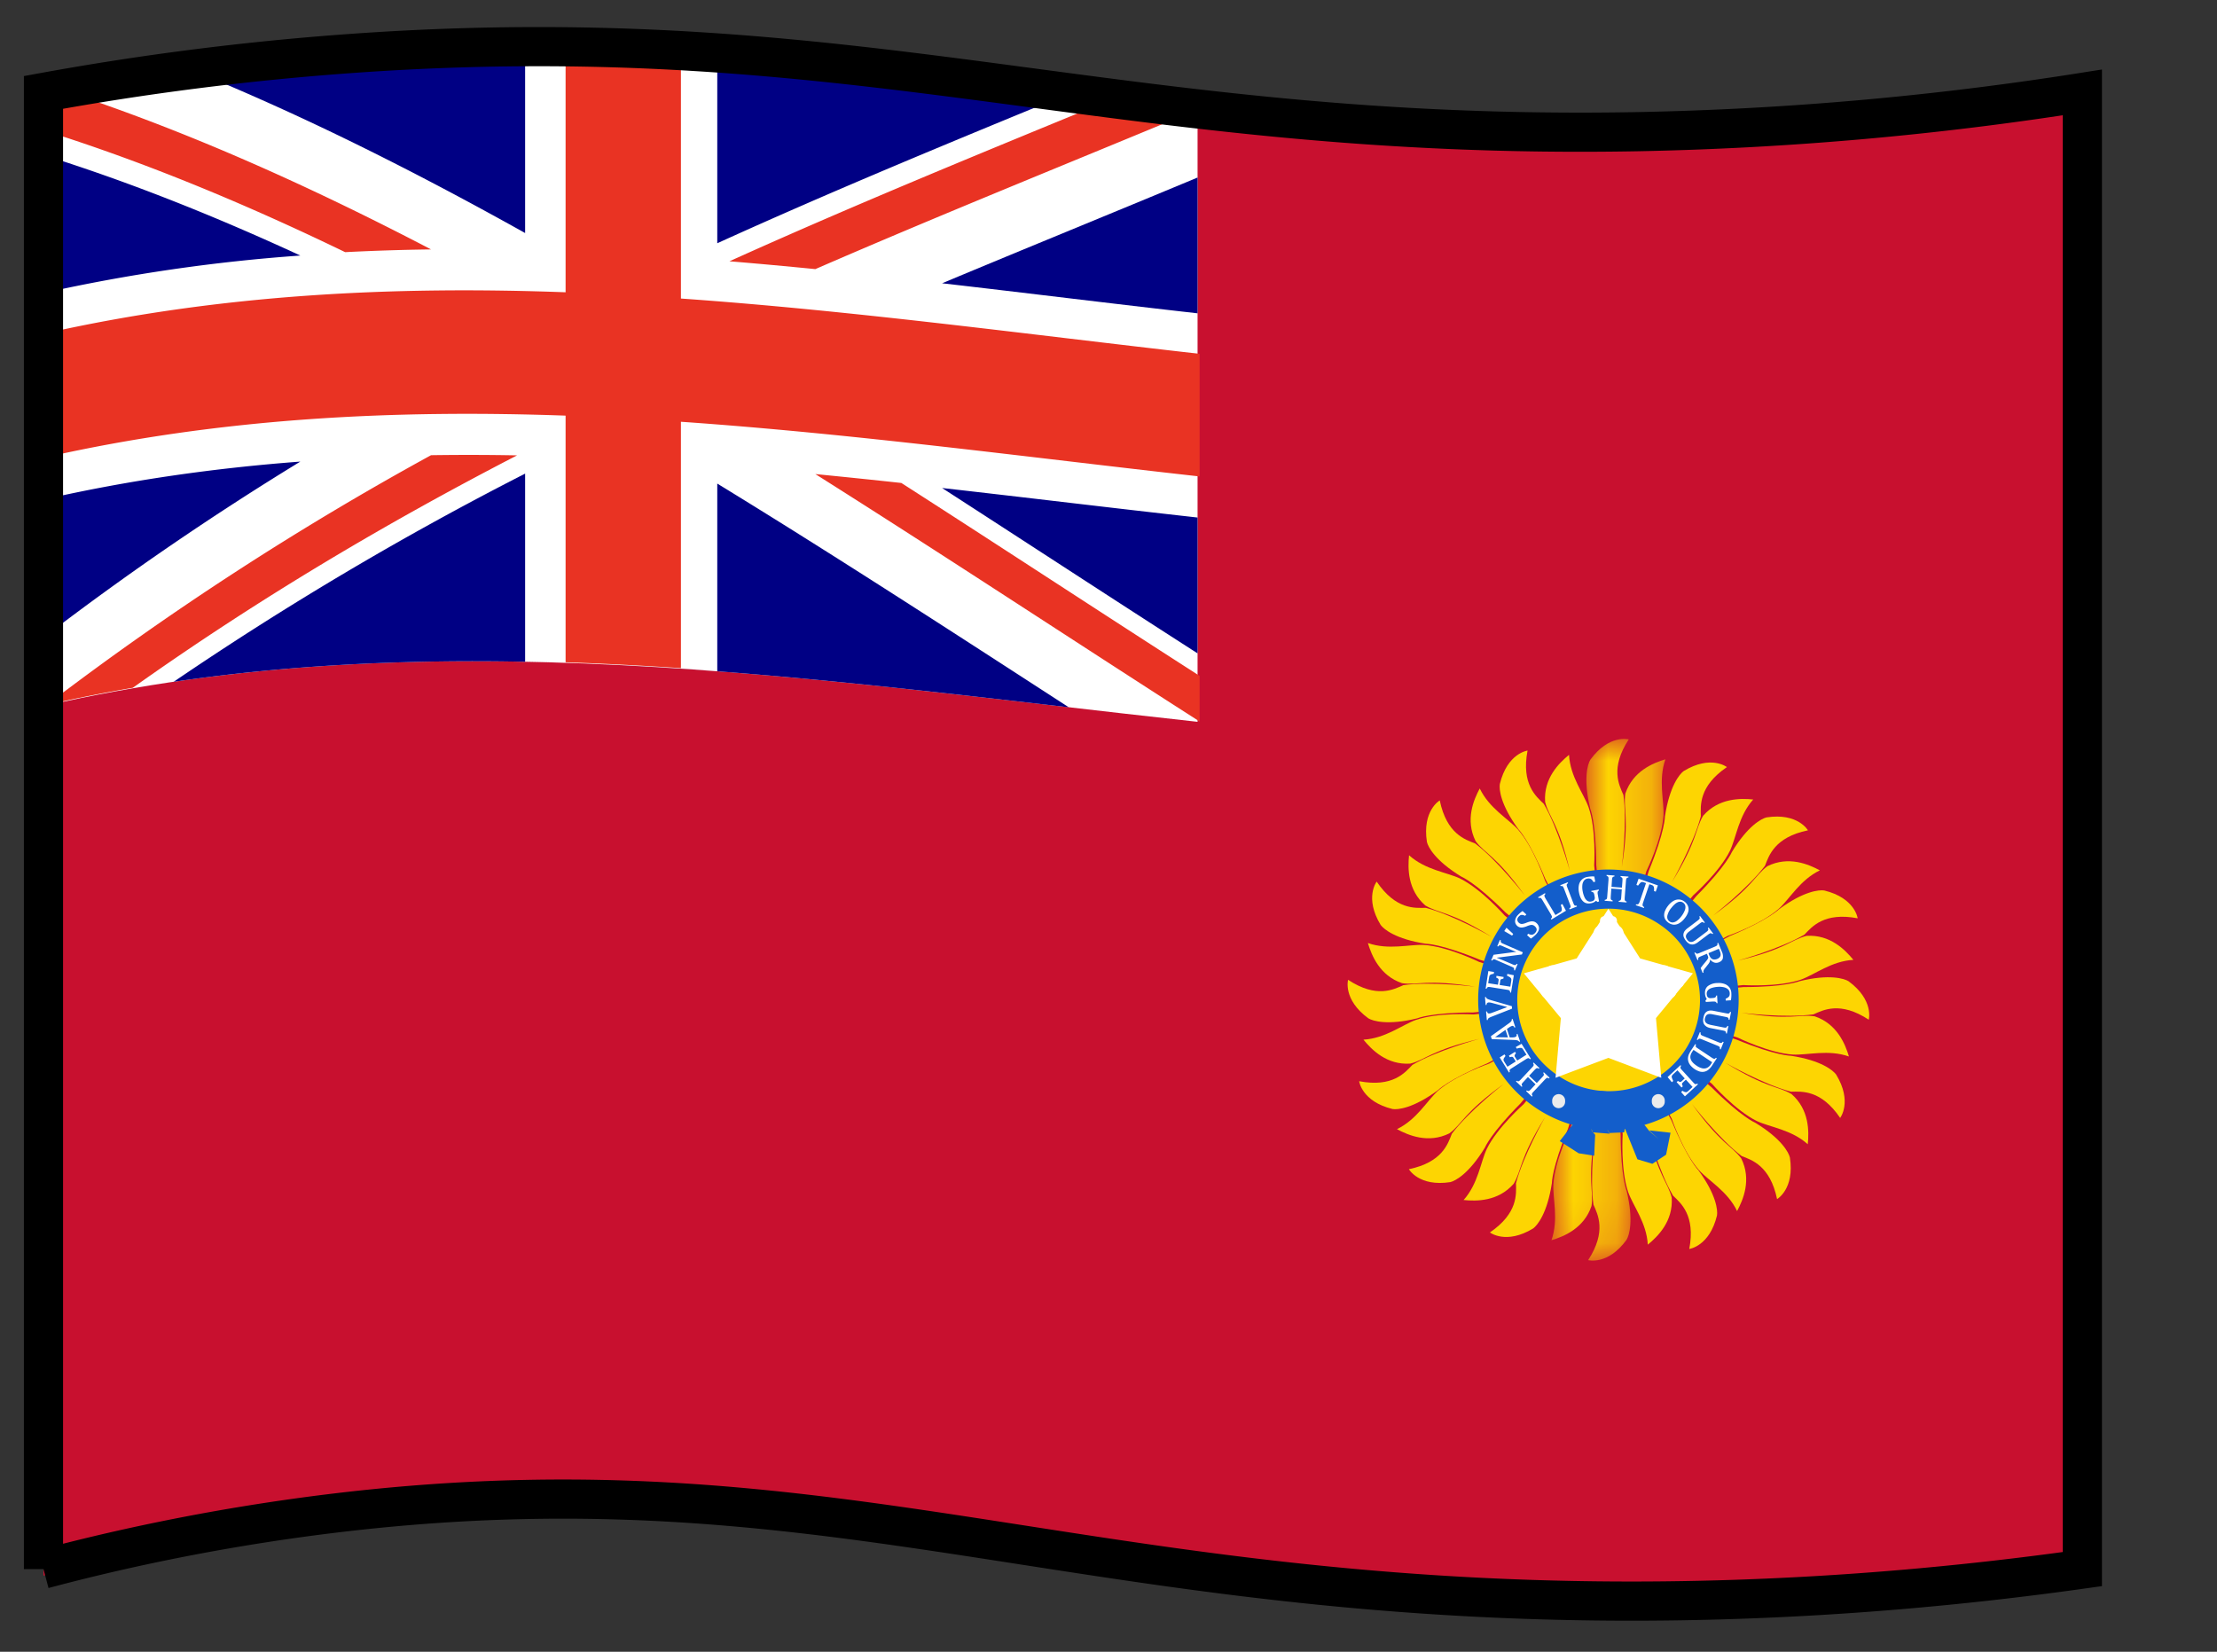 <svg width="51" height="38" xmlns="http://www.w3.org/2000/svg" xmlns:xlink="http://www.w3.org/1999/xlink"><rect width="100%" height="100%" fill="#333333" stroke="none"/><defs><path id="a" d="M0 0h1.818v5.903H0z"/><path id="c" d="M0 0h1.818v5.903H0z"/></defs><g fill="none" fill-rule="evenodd"><path d="M17.29 34.835c-5.188-.362-11.102.186-16.29 1.413V1.976c15.634-3.497 31.268 3.797 46.902.3v33.672c-10.445 2.47-20.165-.386-30.611-1.113z" fill="#C8102F"/><g transform="translate(36.493 17)"><mask id="b" fill="#fff"><use xlink:href="#a"/></mask><path d="M.52 5.903L.227 2.9s.09.786 0 0C.224 1.922.089 1.604.089 1.604s.103.336 0 0C-.077.92.03.579.091.478.522-.114.975.01.975.01s-.115-.016 0 0C.543.67.753 1.06.852 1.288c.09.637-.036 1.658-.036 1.658s-.182 1.137 0 0c.181-1.138.027-1.319.081-1.69.174-.517.638-.702.921-.788-.167.478-.028.95-.044 1.288-.032.547-.391 1.28-.391 1.28L.521 5.904z" fill="#FDD502" mask="url(#b)"/></g><path d="M36.97 22.885l-1.42-2.661s.383.69 0 0c-.374-.904-.62-1.146-.62-1.146s.223.272 0 0c-.415-.567-.447-.924-.428-1.04.172-.712.638-.771.638-.771s-.112.029 0 0c-.147.775.196 1.055.374 1.227.327.553.6 1.545.6 1.545s.266 1.121 0 0c-.267-1.12-.479-1.229-.57-1.592-.037-.544.321-.894.55-1.081.028.505.337.888.45 1.206.18.518.128 1.334.128 1.334l.298 2.98z" fill="#FDD502"/><path d="M36.956 22.902l-2.327-1.914s.617.492 0 0c-.691-.691-1.011-.82-1.011-.82s.31.165 0 0c-.6-.365-.766-.682-.793-.798-.112-.723.295-.956.295-.956s-.092.07 0 0c.161.772.584.9.814.99.514.386 1.144 1.198 1.144 1.198s.674.933 0 0-.91-.952-1.134-1.253c-.241-.489-.044-.95.096-1.21.219.456.65.692.877.942.363.41.627 1.183.627 1.183l1.412 2.638z" fill="#FDD502"/><path d="M36.926 22.958l-2.88-.877s.757.218 0 0c-.903-.373-1.248-.37-1.248-.37s.35.034 0 0c-.693-.106-.967-.336-1.037-.432-.38-.625-.092-.997-.092-.997s-.059.1 0 0c.443.652.883.607 1.13.603.622.16 1.514.667 1.514.667s.979.604 0 0c-.979-.603-1.205-.53-1.526-.722-.41-.359-.403-.86-.373-1.154.376.337.864.39 1.17.533.491.24 1.03.853 1.03.853l2.312 1.896z" fill="#FDD502"/><path d="M36.889 22.996l-2.996.296s.783-.09 0 0c-.976 0-1.294.136-1.294.136s.336-.103 0 0c-.68.167-1.022.06-1.122-.001-.59-.433-.466-.886-.466-.886s-.016.114 0 0c.658.432 1.047.222 1.273.123.636-.091 1.654.036 1.654.036s1.135.182 0 0c-1.134-.182-1.315-.027-1.686-.082-.514-.174-.7-.64-.785-.923.477.167.948.028 1.285.044.545.032 1.277.392 1.277.392l2.86.865z" fill="#FDD502"/><path d="M36.87 23.04l-2.654 1.422s.689-.384 0 0c-.902.376-1.143.622-1.143.622s.27-.224 0 0c-.566.416-.922.449-1.038.43-.71-.173-.769-.64-.769-.64s.029.112 0 0c.773.147 1.053-.196 1.224-.375.552-.328 1.542-.6 1.542-.6s1.117-.268 0 0c-1.118.266-1.226.478-1.59.57-.541.036-.89-.322-1.077-.551.504-.029.886-.338 1.203-.453.517-.18 1.33-.127 1.33-.127l2.972-.299z" fill="#FDD502"/><path d="M36.887 23.053l-1.91 2.333s.491-.619 0 0c-.688.693-.818 1.014-.818 1.014s.165-.311 0 0c-.363.6-.68.767-.795.795-.722.112-.954-.297-.954-.297s.07.093 0 0c.77-.16.898-.585.988-.815.385-.515 1.195-1.147 1.195-1.147s.93-.676 0 0c-.931.675-.95.913-1.25 1.137-.488.242-.947.044-1.207-.096.455-.22.69-.652.94-.88.408-.364 1.18-.628 1.18-.628l2.631-1.416z" fill="#FDD502"/><path d="M36.942 23.083l-.873 2.888s.217-.76 0 0c-.372.904-.37 1.25-.37 1.25s.034-.35 0 0c-.106.695-.335.97-.43 1.04-.625.38-.995.092-.995.092s.1.06 0 0c.65-.444.605-.885.6-1.132.16-.624.667-1.518.667-1.518s.602-.982 0 0c-.602.981-.529 1.208-.72 1.53-.359.41-.858.404-1.152.374.336-.377.388-.867.532-1.173.239-.493.85-1.033.85-1.033l1.891-2.318z" fill="#FDD502"/><g transform="translate(35.69 23.097)"><mask id="d" fill="#fff"><use xlink:href="#c"/></mask><path d="M1.297 0l.295 3.003s-.09-.785 0 0c.002.978.137 1.297.137 1.297s-.103-.337 0 0c.166.683.06 1.025-.002 1.126-.43.591-.883.467-.883.467s.114.016 0 0c.43-.66.221-1.05.122-1.277-.09-.637.036-1.658.036-1.658s.182-1.138 0 0C.821 4.095.975 4.276.921 4.648c-.174.516-.638.702-.921.787.167-.478.028-.95.044-1.288.032-.547.391-1.28.391-1.28L1.297 0z" fill="#FDD502" mask="url(#d)"/></g><path d="M37.03 23.115l1.42 2.661s-.383-.69 0 0c.374.904.62 1.146.62 1.146s-.223-.271 0 0c.415.567.447.924.428 1.04-.172.712-.638.771-.638.771s.112-.029 0 0c.147-.775-.196-1.055-.374-1.227-.327-.553-.6-1.545-.6-1.545s-.266-1.121 0 0c.267 1.12.479 1.229.57 1.592.037.544-.321.894-.55 1.081-.028-.505-.337-.888-.45-1.206-.18-.518-.128-1.334-.128-1.334l-.298-2.98z" fill="#FDD502"/><path d="M37.044 23.098l2.327 1.914s-.617-.492 0 0c.691.691 1.011.82 1.011.82s-.31-.165 0 0c.6.365.766.682.793.798.112.723-.295.956-.295.956s.092-.07 0 0c-.161-.772-.584-.9-.814-.99-.514-.386-1.144-1.198-1.144-1.198s-.674-.933 0 0 .91.952 1.134 1.253c.241.489.044.95-.096 1.21-.219-.456-.65-.692-.877-.942-.363-.41-.627-1.183-.627-1.183l-1.412-2.638z" fill="#FDD502"/><path d="M37.074 23.043l2.88.876s-.757-.218 0 0c.903.373 1.248.37 1.248.37s-.35-.034 0 0c.693.106.967.336 1.037.432.38.625.092.997.092.997s.059-.1 0 0c-.443-.652-.883-.607-1.13-.603-.622-.16-1.514-.667-1.514-.667s-.979-.604 0 0c.979.603 1.205.53 1.526.722.41.359.403.86.373 1.154-.376-.337-.864-.39-1.17-.533-.491-.24-1.03-.853-1.03-.853l-2.312-1.895z" fill="#FDD502"/><path d="M37.111 23.004l2.996-.296s-.783.09 0 0c.976 0 1.294-.136 1.294-.136s-.336.103 0 0c.68-.167 1.022-.06 1.122.001.59.433.466.886.466.886s.016-.114 0 0c-.658-.432-1.047-.222-1.273-.123-.636.091-1.654-.036-1.654-.036s-1.135-.182 0 0c1.134.182 1.315.027 1.686.082.514.174.7.64.785.923-.477-.167-.948-.028-1.285-.044-.545-.032-1.277-.392-1.277-.392l-2.86-.865z" fill="#FDD502"/><path d="M37.13 22.96l2.654-1.422s-.689.384 0 0c.901-.376 1.143-.622 1.143-.622s-.27.224 0 0c.566-.416.922-.449 1.038-.43.71.173.769.64.769.64s-.029-.112 0 0c-.773-.147-1.053.196-1.224.375-.552.328-1.542.601-1.542.601s-1.117.267 0 0c1.118-.267 1.226-.48 1.59-.572.541-.035.89.323 1.077.552-.504.029-.886.338-1.203.453-.517.18-1.33.127-1.33.127l-2.972.299z" fill="#FDD502"/><path d="M37.113 22.947l1.91-2.333s-.491.619 0 0c.688-.693.818-1.014.818-1.014s-.165.311 0 0c.363-.6.68-.767.795-.795.722-.112.954.297.954.297s-.07-.093 0 0c-.77.16-.898.585-.988.815-.385.515-1.195 1.147-1.195 1.147s-.93.676 0 0c.931-.675.95-.913 1.25-1.137.488-.241.947-.044 1.207.096-.455.22-.69.652-.94.88-.408.364-1.18.628-1.18.628l-2.631 1.416z" fill="#FDD502"/><path d="M37.058 22.917l.873-2.888s-.217.76 0 0c.372-.904.37-1.25.37-1.25s-.034.35 0 0c.106-.695.335-.97.43-1.04.625-.38.995-.092.995-.092s-.1-.06 0 0c-.65.444-.605.885-.6 1.132-.16.624-.667 1.518-.667 1.518s-.602.982 0 0c.602-.981.529-1.208.72-1.53.359-.41.858-.404 1.152-.374-.336.377-.388.867-.532 1.173-.239.493-.85 1.033-.85 1.033l-1.891 2.318z" fill="#FDD502"/><path d="M39.996 23a2.996 2.996 0 11-5.992 0 2.996 2.996 0 015.992 0" fill="#135ECB"/><path fill="#135ECB" d="M36.248 25.782l-.368.47.435.28.358.056.022-.481-.078-.09-.011-.145z"/><path d="M35.78 24.704a2.095 2.095 0 112.437-3.409l.002.001a2.095 2.095 0 11-2.436 3.409l-.002-.001z" fill="#FDD502"/><path fill="#FDD502" d="M35.775 21.299l1.164 1.616-.991-1.728 1 1.723-.818-1.818.826 1.813-.634-1.889.644 1.885-.447-1.942.457 1.94-.254-1.977.264 1.975-.06-1.992.07 1.99.136-1.987-.126 1.988.33-1.965-.32 1.966.522-1.923-.511 1.925.707-1.863-.698 1.866.887-1.784-.877 1.788 1.057-1.689-1.048 1.694 1.217-1.577-1.209 1.583 1.367-1.45-1.359 1.456 1.502-1.309-1.495 1.317 1.623-1.156-1.616 1.164 1.728-.991-1.723 1 1.818-.818-1.813.826 1.889-.634-1.885.644 1.942-.447-1.94.457 1.977-.254-1.974.264 1.991-.06-1.99.07 1.987.136-1.988-.126 1.965.33-1.966-.32 1.923.522-1.925-.511 1.863.707-1.866-.698 1.784.887-1.788-.877 1.689 1.057-1.694-1.048 1.577 1.217-1.583-1.209 1.45 1.367-1.456-1.359 1.309 1.502-1.317-1.495 1.156 1.623-1.164-1.616.991 1.728-1-1.723.817 1.818-.825-1.813.634 1.889-.644-1.885.447 1.942-.457-1.94.254 1.977-.264-1.974.06 1.991-.07-1.99-.136 1.987.126-1.988-.33 1.965.32-1.966-.522 1.923.511-1.925-.707 1.863.698-1.866-.887 1.784.877-1.788-1.057 1.689 1.048-1.694-1.217 1.577 1.209-1.583-1.367 1.45 1.359-1.456-1.502 1.309 1.495-1.317-1.623 1.156 1.616-1.164-1.728.991 1.723-1-1.818.817 1.813-.825-1.889.634 1.885-.644-1.942.447 1.94-.457-1.977.254 1.974-.264-1.991.06 1.99-.07-1.987-.136 1.988.126-1.965-.33 1.966.32-1.923-.522 1.925.511-1.863-.707 1.866.698-1.784-.887 1.788.877-1.689-1.057 1.694 1.048-1.577-1.217 1.583 1.209-1.45-1.367 1.456 1.359-1.309-1.502 1.317 1.495z"/><path d="M36.004 25.333a.149.149 0 11-.297 0 .149.149 0 11.297-.001zm2.292 0a.149.149 0 11-.297 0 .149.149 0 11.297-.001z" fill="#ECECEC"/><path fill="#135ECB" d="M36.54 25.115l-.094.349.19.586.394.031-.11-.205.095.19.347-.016.08-.444.11-.127-.064-.3-.631-.08z"/><path fill="#135ECB" d="M37.552 25.52l.385.496.222.194-.22-.205.49.054-.102.505-.316.21-.344-.104-.282-.696.05-.283z"/><path d="M38.658 24.505l-.296.274.097.118.032-.029a1.645 1.645 0 01-.031-.073.09.09 0 01-.004-.029c0-.009.004-.016.009-.024a.139.139 0 01.023-.027l.1-.092.168.187-.068.062a.066.066 0 01-.026.017.047.047 0 01-.026-.002.162.162 0 01-.037-.02l-.03.028.113.123.03-.027a.168.168 0 01-.017-.04.045.045 0 010-.026.07.07 0 01.02-.024l.067-.063.154.168-.1.094a.15.15 0 01-.024.018.05.05 0 01-.02.008c-.008 0-.016 0-.025-.002a.167.167 0 01-.029-.01.39.39 0 01-.035-.02l-.03.03.087.098.3-.277-.015-.016a.154.154 0 01-.028.012.036.036 0 01-.018 0 .056.056 0 01-.02-.012.285.285 0 01-.03-.03l-.255-.279a.29.29 0 01-.03-.037.042.042 0 01-.007-.026.09.09 0 01.016-.037l-.015-.015zm-3.378-.06l-.014.015a.13.13 0 01.012.023l.003.015a.04.04 0 01-.003.014.082.082 0 01-.01.018.429.429 0 01-.026.029l-.257.275a.261.261 0 01-.038.035.037.037 0 01-.025.007.091.091 0 01-.034-.013l-.015.015.133.126.014-.015a.097.097 0 01-.015-.034c0-.008.001-.016.006-.024a.24.24 0 01.033-.04l.105-.114.175.168-.105.113a.281.281 0 01-.032.03.056.056 0 01-.02.01.04.04 0 01-.018 0 .12.12 0 01-.027-.012l-.015.016.133.126.015-.015a.157.157 0 01-.014-.027.038.038 0 010-.019.052.052 0 01.008-.02.329.329 0 01.03-.034l.257-.274a.294.294 0 01.035-.033.04.04 0 01.025-.01c.009 0 .021.005.037.014l.014-.016-.133-.126-.014.016c.008.011.012.02.014.027a.038.038 0 010 .019.057.057 0 01-.009.02.347.347 0 01-.028.032l-.125.133-.176-.167.125-.133a.253.253 0 01.038-.035.038.038 0 01.025-.007c.008 0 .02.005.034.013l.015-.015-.133-.126zm3.678-.292l.429.284a.926.926 0 01-.03.048.22.22 0 01-.082.078.169.169 0 01-.109.015.357.357 0 01-.135-.06.565.565 0 01-.064-.049.318.318 0 01-.047-.051.205.205 0 01-.028-.056.144.144 0 01-.007-.055.19.19 0 01.013-.055.319.319 0 01.031-.057.371.371 0 01.03-.042zm.04-.134l-.087.131a.746.746 0 00-.058.102.269.269 0 00-.022.08.23.23 0 00.008.087.26.26 0 00.051.093.454.454 0 00.213.14.23.23 0 00.104.003.233.233 0 00.093-.045.42.42 0 00.089-.103l.104-.16-.018-.012-.024.02a.036.036 0 01-.017.003.055.055 0 01-.022-.006.293.293 0 01-.038-.022l-.314-.209-.036-.025a.057.057 0 01-.014-.018.038.038 0 01-.002-.018.13.13 0 01.007-.03l-.018-.011zm-3.996-.006l-.133.075.023.036.045-.012a.196.196 0 01.032-.005c.01 0 .02 0 .029.002a.05.05 0 01.022.012.137.137 0 01.022.029l.072.114-.212.134-.05-.08a.065.065 0 01-.011-.028c0-.008.001-.016.006-.025a.156.156 0 01.026-.033l-.021-.034-.141.089.02.035a.17.17 0 01.043-.01c.01 0 .018 0 .025.005a.072.072 0 01.02.023l.05.079-.192.122-.073-.117a.167.167 0 01-.014-.027c-.003-.007-.004-.014-.003-.022a.07.07 0 01.006-.023.343.343 0 01.04-.058l-.023-.037-.111.07.215.347.018-.012a.146.146 0 01-.006-.029c0-.006 0-.012.003-.018a.052.052 0 01.014-.017.311.311 0 01.036-.025l.318-.202a.285.285 0 01.042-.023.042.042 0 01.027-.003c.008.002.019.01.032.023l.018-.012-.214-.343zm4.101-.267l-.069.172.02.008a.131.131 0 01.02-.023.035.035 0 01.017-.007.058.058 0 01.022.002.32.32 0 01.04.014l.349.142a.299.299 0 01.04.019c.008.005.013.01.017.015.003.005.005.01.006.017l-.001.03.019.007.069-.17-.02-.008a.144.144 0 01-.02.022.041.041 0 01-.016.008.054.054 0 01-.022-.002.282.282 0 01-.041-.014l-.349-.143a.297.297 0 01-.043-.02.045.045 0 01-.018-.021.089.089 0 010-.04l-.02-.008zm-4.471-.053l.058.173-.297-.005.239-.168zm.164-.252l-.02.007a.073.073 0 01-.004.034.085.085 0 01-.021.028.457.457 0 01-.043.034l-.412.295.02.066.514.02a.289.289 0 01.077.01c.02.007.032.017.04.032l.021-.007-.06-.177-.019.007a.076.076 0 01-.003.044c-.005.011-.016.019-.032.024a.136.136 0 01-.03.007.442.442 0 01-.05.001h-.045l-.064-.194.048-.033c.012-.01.024-.016.034-.022l.029-.013a.05.05 0 01.025-.003.035.035 0 01.019.01.15.15 0 01.019.029l.02-.007-.063-.192zm4.536-.192a.156.156 0 00-.068.023.141.141 0 00-.05.054.307.307 0 00-.028.087.282.282 0 00-.007.076.18.18 0 00.014.059.146.146 0 00.032.044.192.192 0 00.052.037c.02.01.047.018.078.024l.274.053c.023.005.04.009.049.013.009.004.016.01.02.017a.093.093 0 01.007.037l.02.005.034-.172-.021-.005a.098.098 0 01-.021.032.04.04 0 01-.023.009.225.225 0 01-.051-.006l-.266-.053a.51.51 0 01-.083-.022.13.13 0 01-.048-.031.095.095 0 01-.026-.044.131.131 0 010-.055.186.186 0 01.019-.053.094.094 0 01.029-.034.107.107 0 01.049-.016c.02-.002.043 0 .07.005l.303.06a.23.23 0 01.049.013c.01.004.016.01.02.017.004.007.006.02.007.036l.02.004.035-.18-.021-.004a.113.113 0 01-.016.026.038.038 0 01-.014.01.054.054 0 01-.02.002.282.282 0 01-.045-.006l-.28-.055a.327.327 0 00-.093-.007zm-5.15-.313l-.021.002.015.183.02-.001c.002-.02.006-.034.014-.043.007-.008.02-.014.037-.015h.012l.015.001.018.003.018.004.365.097-.345.13a.406.406 0 01-.037.013.161.161 0 01-.032.006c-.011 0-.02 0-.026-.003a.034.034 0 01-.016-.014.12.12 0 01-.011-.03l-.022.002.017.196h.02a.074.074 0 01.01-.031.08.08 0 01.025-.021.335.335 0 01.054-.025l.47-.185-.003-.057-.494-.143a.443.443 0 01-.06-.021.09.09 0 01-.028-.02.08.08 0 01-.015-.028zm5.326-.321a.373.373 0 00-.22.07c-.048.04-.07.096-.066.17a.284.284 0 00.012.071c.007.02.017.04.03.058l-.032.034.01.033.15-.01a.431.431 0 01.043 0 .08.08 0 01.024.004.047.047 0 01.018.011.074.074 0 01.013.023h.02l-.01-.177h-.02a.081.081 0 01-.014.036.052.052 0 01-.026.016.274.274 0 01-.056.007l-.026.002c-.031.002-.055-.005-.07-.02-.016-.017-.025-.041-.027-.075a.117.117 0 01.026-.084.191.191 0 01.088-.055.548.548 0 01.144-.026.453.453 0 01.144.011c.04.011.071.028.093.05a.13.13 0 01.035.082.15.15 0 01-.006.058.09.09 0 01-.03.04.199.199 0 01-.058.032l.002.043.119-.007a.716.716 0 00.01-.163.24.24 0 00-.044-.132.241.241 0 00-.113-.081.397.397 0 00-.163-.021zm-5.27-.275l-.062.404.02.004a.152.152 0 01.016-.028.035.035 0 01.014-.01.052.052 0 01.022-.005c.009 0 .023.002.043.005l.37.059a.28.28 0 01.048.01c.01.004.017.01.022.016a.11.11 0 01.009.038l.02.003.064-.4-.15-.031-.006.042c.018.01.032.016.042.02a.2.2 0 01.028.018.085.085 0 01.02.02.054.054 0 01.009.025.14.14 0 01-.002.035l-.021.134-.247-.039.014-.093a.064.064 0 01.01-.029.044.044 0 01.022-.014.154.154 0 01.04-.008l.007-.04-.164-.027-.007.042c.017.007.03.013.038.019a.045.045 0 01.016.021.067.067 0 010 .03l-.014.093-.225-.035.022-.137a.155.155 0 01.007-.029.051.051 0 01.012-.019.067.067 0 01.019-.014.165.165 0 01.029-.01.372.372 0 01.039-.007l.007-.042-.13-.021zm5.302-.511a.896.896 0 01.026.058.19.19 0 01.016.078.096.096 0 01-.022.056.149.149 0 01-.058.04.168.168 0 01-.067.013.103.103 0 01-.086-.045.286.286 0 01-.03-.055l-.017-.046.238-.1zm-.014-.139l-.02.009a.147.147 0 01.002.03.038.038 0 01-.006.017.054.054 0 01-.017.014.312.312 0 01-.04.02l-.348.143a.313.313 0 01-.045.016.042.042 0 01-.027-.002.087.087 0 01-.028-.027l-.019.008.07.17.02-.008a.147.147 0 01-.002-.03.04.04 0 01.006-.017.056.056 0 01.017-.014.293.293 0 01.041-.02l.136-.057.019.045a.152.152 0 01.01.03.06.06 0 010 .022.09.09 0 01-.013.027.464.464 0 01-.034.046l-.053.063a2.571 2.571 0 00-.073.096l.046.112.02-.008a.082.082 0 01-.002-.035.112.112 0 01.014-.034.423.423 0 01.034-.045l.05-.064a.313.313 0 00.043-.063.127.127 0 00.01-.054l.005-.002a.21.21 0 00.097.067c.034.01.07.007.106-.008.048-.02.077-.05.087-.09a.262.262 0 00-.024-.157l-.082-.2zm-5.021-.067l-.062.144.02.008a.125.125 0 01.02-.021.034.034 0 01.016-.007c.005 0 .013 0 .022.003a.328.328 0 01.04.015l.085.037.13.055.099.04-.002.004a.746.746 0 00-.101.01l-.414.054-.054.126.02.009a.153.153 0 01.02-.022.037.037 0 01.017-.009.054.054 0 01.022.002.35.35 0 01.04.017l.346.15c.02.008.033.015.042.02a.044.044 0 01.018.022.089.089 0 010 .04l.019.007.063-.146-.019-.009a.13.13 0 01-.021.023.039.039 0 01-.018.007.06.06 0 01-.022-.003.323.323 0 01-.04-.015l-.081-.035a11.137 11.137 0 00-.273-.113l.003-.006a.715.715 0 00.038-.003l.064-.008.468-.061.021-.05-.446-.195a.292.292 0 01-.041-.02.05.05 0 01-.016-.016.04.04 0 01-.005-.017c0-.006 0-.016.002-.029l-.02-.008zm.15-.28l-.051.077.18.104.026-.038-.154-.142zm4.453-.27l-.017.014a.113.113 0 01.01.029c0 .006 0 .012-.003.017a.065.065 0 01-.012.017.313.313 0 01-.035.03l-.228.173a.328.328 0 00-.067.064.16.16 0 00-.029.067.137.137 0 00.006.072.308.308 0 00.045.08.282.282 0 00.053.056.149.149 0 00.106.036.19.19 0 00.061-.015.333.333 0 00.07-.043l.224-.169a.231.231 0 01.043-.027c.009-.004.017-.006.025-.004.007.002.02.008.033.019l.017-.012-.105-.14-.017.013a.1.1 0 01.01.037.042.042 0 01-.01.022.235.235 0 01-.04.035l-.217.164a.507.507 0 01-.07.047.127.127 0 01-.056.015.095.095 0 01-.049-.01.127.127 0 01-.04-.037.182.182 0 01-.028-.05.095.095 0 01-.005-.044.108.108 0 01.021-.047.242.242 0 01.051-.05l.246-.186a.263.263 0 01.042-.028.038.038 0 01.026-.003.09.09 0 01.033.019l.016-.013-.11-.147zm-4.083-.114a.587.587 0 00-.11.094.247.247 0 00-.053.088.15.15 0 00-.004.088.153.153 0 00.047.074.135.135 0 00.056.03c.02.006.043.007.068.003a.427.427 0 00.091-.026.508.508 0 01.086-.029.122.122 0 01.055.001.119.119 0 01.048.029c.025.022.04.047.04.072.001.026-.01.051-.033.077a.144.144 0 01-.048.037.09.09 0 01-.05.007.185.185 0 01-.06-.023l-.03.032.088.08a.642.642 0 00.123-.102.316.316 0 00.045-.064.138.138 0 00.008-.129.188.188 0 00-.047-.063.145.145 0 00-.065-.035.179.179 0 00-.072-.001.534.534 0 00-.096.03.407.407 0 01-.077.024.12.12 0 01-.052 0 .115.115 0 01-.075-.071.085.085 0 010-.049.12.12 0 01.027-.044.14.14 0 01.041-.034.083.083 0 01.046-.006.181.181 0 01.061.02l.029-.032-.087-.078zm3.637-.214a.12.12 0 01.064.027.118.118 0 01.044.07.194.194 0 01-.015.106.537.537 0 01-.08.136.503.503 0 01-.098.098.186.186 0 01-.094.039.115.115 0 01-.082-.026c-.04-.031-.054-.074-.046-.126a.428.428 0 01.095-.185.607.607 0 01.072-.078.27.27 0 01.072-.049.139.139 0 01.068-.012zm-.032-.051a.23.23 0 00-.132.031.424.424 0 00-.126.113.485.485 0 00-.07.118.258.258 0 00-.02.103.19.19 0 00.024.087.254.254 0 00.064.073.24.24 0 00.123.053.224.224 0 00.132-.03.431.431 0 00.13-.117.436.436 0 00.08-.144.21.21 0 00-.002-.129.236.236 0 00-.08-.108.224.224 0 00-.123-.05zm-3.09-.146l-.157.094.011.019a.154.154 0 01.03-.007c.007 0 .012.002.017.005a.051.051 0 01.017.014.32.32 0 01.025.037l.193.323a.288.288 0 01.022.044c.004.01.005.019.002.027a.09.09 0 01-.023.031l.011.02.336-.203-.083-.155-.037.022a.972.972 0 01.018.058.213.213 0 01.006.036l-.001.025a.053.053 0 01-.007.019.074.074 0 01-.015.017.186.186 0 01-.026.018l-.098.059-.229-.383a.284.284 0 01-.02-.042.05.05 0 01-.005-.022c0-.006.002-.01.005-.016a.161.161 0 01.02-.022l-.012-.018zm.524-.25l-.171.066.008.02a.152.152 0 01.03 0c.006 0 .012.003.017.006a.07.07 0 01.014.018l.018.04.135.353c.007.02.013.036.015.046.002.01 0 .02-.003.027a.089.089 0 01-.028.027l.008.02.17-.066-.007-.02a.129.129 0 01-.031 0 .036.036 0 01-.017-.007.056.056 0 01-.014-.017.328.328 0 01-.017-.04l-.135-.352a.324.324 0 01-.014-.043.055.055 0 01-.001-.023.04.04 0 01.008-.016.126.126 0 01.023-.02l-.008-.02zm1.63-.083l-.05.144.04.014a.38.38 0 01.037-.048.124.124 0 01.03-.027.052.052 0 01.029-.007c.009 0 .02.002.033.007l.052.018-.144.423a.239.239 0 01-.016.037.076.076 0 01-.013.019.04.04 0 01-.014.008.054.054 0 01-.018.003l-.024-.001-.006.02.187.064.007-.02a.143.143 0 01-.026-.019.044.044 0 01-.011-.02.064.064 0 010-.024.23.23 0 01.01-.04l.145-.424.052.018a.1.1 0 01.032.016.061.061 0 01.016.023.114.114 0 01.008.038.421.421 0 01-.001.062l.04.014.049-.144-.444-.154zm-1.104-.05a.621.621 0 00-.077.01.234.234 0 00-.191.183.414.414 0 000 .167c.018.099.05.168.096.211.045.043.104.058.176.044a.22.22 0 00.121-.057l.038.028.031-.015-.027-.149a.432.432 0 01-.006-.041l.001-.027a.041.041 0 01.01-.018.064.064 0 01.02-.016l-.004-.021-.173.032.004.021a.083.083 0 01.037.01.052.052 0 01.019.024.2.2 0 01.014.054l.005.026c.006.031.001.055-.012.073-.014.018-.037.03-.071.036a.114.114 0 01-.085-.015.194.194 0 01-.065-.082.554.554 0 01-.043-.14.471.471 0 01-.007-.146.199.199 0 01.038-.099.124.124 0 01.076-.045.144.144 0 01.057 0c.016.002.03.01.044.023a.204.204 0 01.038.056l.043-.008-.022-.12a.68.68 0 00-.085 0zm.368-.037v.022a.145.145 0 01.026.012.037.037 0 01.012.013.056.056 0 01.006.022v.044l-.029.377a.3.3 0 01-.006.048.043.043 0 01-.014.023.09.09 0 01-.037.013l-.002.021.182.014.002-.021a.118.118 0 01-.028-.013.035.035 0 01-.012-.014.058.058 0 01-.005-.021l.001-.044.013-.182.241.018-.013.182a.241.241 0 01-.008.052.037.037 0 01-.015.02.093.093 0 01-.034.012l-.002.021.182.014.001-.02a.136.136 0 01-.024-.01.042.042 0 01-.012-.011.04.04 0 01-.006-.013.075.075 0 01-.003-.02l.001-.039.028-.377a.242.242 0 01.008-.05.056.056 0 01.014-.023.097.097 0 01.035-.011l.002-.021-.182-.013v.02a.096.096 0 01.032.018c.006.005.01.013.011.022.002.01.001.026 0 .051l-.012.156-.24-.018.011-.155a.325.325 0 01.005-.044.056.056 0 01.01-.021.042.042 0 01.014-.011.107.107 0 01.028-.008l.001-.021-.182-.014zm.042.777l-.73 1.144-1.215.343.851 1.03-.122 1.373L37 24.337l1.216.458-.122-1.373.85-1.03-1.215-.343z" fill="#FFF"/><path fill="#FFF" d="M37.365 23.593l-.733-.002-.225-.77.594-.474.592.477zm-.353-2.676L37.011 23m1.932-.607l-1.946.615m-1.941-.615l1.946.615m1.205 1.778l-1.205-1.78m-1.208 1.78L37 23.006"/><path d="M36.868 22.914c0 .121-.086.22-.192.22-.106 0-.192-.098-.192-.22 0-.12.085-.219.191-.22.106 0 .193.098.193.22zM35.51 22.4c0 .055-.04.101-.09.101-.05 0-.09-.045-.09-.101 0-.057.04-.103.09-.103.05 0 .09.045.09.102zm.37 0c0 .105-.075.19-.168.19-.092 0-.168-.085-.168-.19 0-.106.076-.192.168-.192.093 0 .168.086.168.191m.497.016c0 .145-.104.263-.232.263-.127 0-.231-.118-.231-.263 0-.146.104-.264.231-.264.128 0 .232.118.232.264m.752-1.134c-.048.014-.097-.02-.109-.074-.012-.055.017-.11.065-.124.048-.014.097.02.109.074.012.055-.017.11-.065.124m.095.388c-.09.026-.181-.037-.203-.14-.023-.102.032-.206.122-.231.09-.026.18.037.203.139.023.102-.032.206-.122.232m.136.523c-.125.036-.25-.05-.281-.192-.031-.14.044-.284.168-.32.124-.035.25.051.28.193.032.14-.044.284-.168.32m-.472-.909c-.05-.006-.085-.056-.08-.112.004-.056.048-.097.097-.091.05.005.086.055.08.11-.004.057-.047.098-.097.093m-.079.39c-.092-.01-.16-.104-.15-.21.009-.104.09-.181.183-.171.092.01.16.104.15.209-.008.105-.09.182-.183.172m-.131.525c-.127-.014-.22-.143-.208-.288.013-.145.126-.251.253-.237.128.014.22.143.208.288-.012.145-.126.251-.253.237m-1.235.454c-.022.05-.075.071-.12.046-.044-.025-.062-.087-.04-.137.023-.05.077-.071.12-.046a.108.108 0 01.04.137m.313.212c-.042.095-.143.133-.226.085-.082-.047-.116-.163-.074-.257.042-.094.143-.132.226-.085.083.048.116.163.074.257m.435.255c-.057.131-.196.183-.31.118-.114-.066-.16-.224-.103-.355.058-.13.197-.182.311-.116.114.065.16.224.103.354m-.002 1.325a.112.112 0 01.009.143.082.082 0 01-.127.01.112.112 0 01-.009-.144.082.082 0 01.127-.01m.283-.256c.07.07.077.19.016.27a.154.154 0 01-.237.018.21.21 0 01-.016-.27.154.154 0 01.237-.018m.368-.368a.29.29 0 01.023.372.212.212 0 01-.327.025.29.29 0 01-.022-.372c.084-.11.23-.12.327-.025m-.882.499c.045.021.067.08.048.133-.02.052-.072.076-.117.054-.046-.022-.068-.082-.049-.133.02-.052.072-.077.118-.055m.133-.385c.085.04.125.153.09.25-.037.098-.135.143-.22.102-.086-.041-.126-.153-.09-.25.036-.098.134-.143.22-.102m.183-.516c.117.057.173.212.123.346-.05.134-.186.197-.303.14-.118-.056-.173-.211-.124-.345.05-.134.186-.197.304-.14m1.527 1.041c.03-.045.087-.053.126-.018a.112.112 0 01.015.143c-.031.045-.087.052-.126.018a.112.112 0 01-.015-.143m-.3-.246c.057-.083.163-.097.235-.031a.21.21 0 01.028.268c-.058.083-.163.097-.236.032a.21.21 0 01-.027-.269m-.374-.358c.079-.114.224-.134.325-.043.1.09.117.256.038.37-.08.114-.225.134-.325.043a.29.29 0 01-.038-.37m.903.468c.043-.027.098-.01.122.04.024.048.009.11-.034.138-.044.028-.098.01-.122-.039-.025-.049-.01-.111.034-.139m-.146-.381c.081-.052.184-.018.229.074.045.092.016.209-.065.26-.081.051-.183.018-.229-.074-.045-.092-.016-.209.065-.26m-.174-.512c.112-.07.253-.025.315.102s.023.288-.09.359c-.11.07-.252.025-.314-.102s-.022-.288.09-.359m.863-.763a.112.112 0 01.018-.142.082.082 0 01.125.02v.001a.112.112 0 01-.018.143.083.083 0 01-.125-.021m-.306.224a.21.21 0 01.035-.268c.075-.062.18-.044.235.04a.21.21 0 01-.035.268c-.075.063-.18.045-.235-.04m-.429.266a.288.288 0 01.05-.369c.102-.086.247-.062.323.056a.289.289 0 01-.049.368c-.102.087-.247.062-.323-.055m.655-.739c-.01-.055.02-.11.069-.12.048-.012.096.023.106.078.01.055-.02.11-.069.121-.048.012-.096-.023-.106-.079m-.373.018c-.019-.103.04-.204.13-.226.091-.022.18.045.199.148.019.104-.04.205-.13.227-.09.021-.18-.045-.199-.149m-.493.031c-.026-.143.054-.283.179-.312.125-.03.248.061.274.204.026.142-.054.282-.18.312-.125.03-.247-.062-.273-.204m-.866-.057c0 .111-.079.201-.176.201-.098 0-.176-.09-.176-.2 0-.111.078-.201.176-.201.097 0 .176.09.176.2m.826 0c0 .111-.08.201-.177.201-.097 0-.176-.09-.176-.2 0-.111.079-.201.176-.201.097 0 .176.09.176.2m.211.815c0 .11-.08.2-.177.2-.097 0-.176-.09-.176-.2 0-.111.079-.2.176-.2.098 0 .176.089.176.2" fill="#FFF"/><path d="M37.178 23.771c0 .111-.079.2-.176.2-.097 0-.176-.089-.176-.2 0-.11.079-.2.176-.2.097 0 .176.09.176.2m-.628-.544c0 .11-.078.2-.175.2-.098 0-.176-.09-.176-.2 0-.111.078-.2.176-.2.097 0 .176.089.176.2m.642-.589c0 .12-.086.219-.192.219-.106 0-.192-.098-.192-.219s.086-.22.192-.22c.106 0 .192.098.192.219zm-.21.714c0 .12-.086.219-.192.22-.106 0-.192-.098-.192-.22 0-.121.085-.22.191-.22.107 0 .193.098.193.22zm.419 0c0 .12-.086.219-.192.22-.106 0-.192-.098-.192-.22 0-.121.086-.22.192-.22.106 0 .192.098.192.22zm.115-.438c0 .121-.085.22-.192.22-.106 0-.192-.098-.192-.22 0-.12.086-.219.192-.22.106 0 .192.098.192.22z" fill="#FFF"/><path d="M37.179 23.023c0 .11-.079.2-.176.2-.098 0-.176-.09-.176-.2 0-.11.078-.2.176-.2.097 0 .176.09.176.2M1 2.006c8.85-1.98 17.7-.502 26.549.52v14.08c-8.85-.967-17.7-2.392-26.549-.36V2.007" fill="#FFF"/><path d="M27.549 2.508v1.576c-1.96.817-3.918 1.614-5.877 2.433 1.959.225 3.918.47 5.877.691v4.698c-1.96-.218-3.918-.458-5.877-.679 1.959 1.265 3.918 2.547 5.877 3.804v1.576a487.96 487.96 0 01-2.963-.336c-2.696-1.745-5.39-3.497-8.086-5.146v4.318a79.064 79.064 0 00-4.42-.22v-4.327a74.589 74.589 0 00-8.086 4.79c-.988.145-1.977.328-2.965.554 8.84-2.022 17.68-.6 26.52.367V2.508" fill="#000084"/><path d="M18.756 10.906c2.947 1.859 5.893 3.805 8.84 5.693v-1.05c-2.287-1.468-4.574-2.97-6.861-4.438-.66-.072-1.32-.14-1.979-.205m-8.84-.434a70.07 70.07 0 00-8.84 5.745c.66-.15 1.32-.281 1.979-.394 2.946-2.09 5.893-3.824 8.84-5.347a58.698 58.698 0 00-1.979-.004M25.62 2.267c-2.947 1.213-5.893 2.413-8.84 3.744.659.054 1.317.115 1.976.18 2.947-1.28 5.893-2.462 8.84-3.69a332.25 332.25 0 01-1.976-.234M13.011 1.05v5.674c-3.978-.147-7.957.047-11.935.938v2.852c3.978-.895 7.957-1.094 11.935-.952v5.674c.884.03 1.769.076 2.653.135V9.703c3.977.276 7.955.814 11.932 1.258V8.14c-3.977-.45-7.955-.992-11.932-1.272V1.2a79.515 79.515 0 00-2.653-.15m-11.935.908v1.063c2.288.723 4.576 1.672 6.864 2.78a51.432 51.432 0 011.976-.063C6.97 4.2 4.023 2.891 1.076 1.96" fill="#E93323"/><path d="M3.994 1.445c2.696 1.067 5.39 2.41 8.086 3.916V1.033c-2.695-.069-5.39.032-8.086.412M16.5 1.278v4.318c2.695-1.224 5.39-2.334 8.086-3.441-2.695-.327-5.39-.656-8.086-.877M1.029 3.575v3.16a40.22 40.22 0 015.88-.856c-1.96-.906-3.92-1.688-5.88-2.304m0 7.912v3.16c1.96-1.5 3.92-2.83 5.88-4.028-1.96.148-3.92.423-5.88.868" fill="#000084"/><path d="M1 36.098V2.126a65.402 65.402 0 016.955-.887c11.92-.876 17.61 2.013 29.72 1.79a74.677 74.677 0 0010.228-.903v33.972c-5.907.83-10.666.807-13.821.652-10.605-.523-16.207-3.184-26.467-1.93-2.89.354-5.202.901-6.615 1.278z" stroke="#000" stroke-width=".901"/></g></svg>